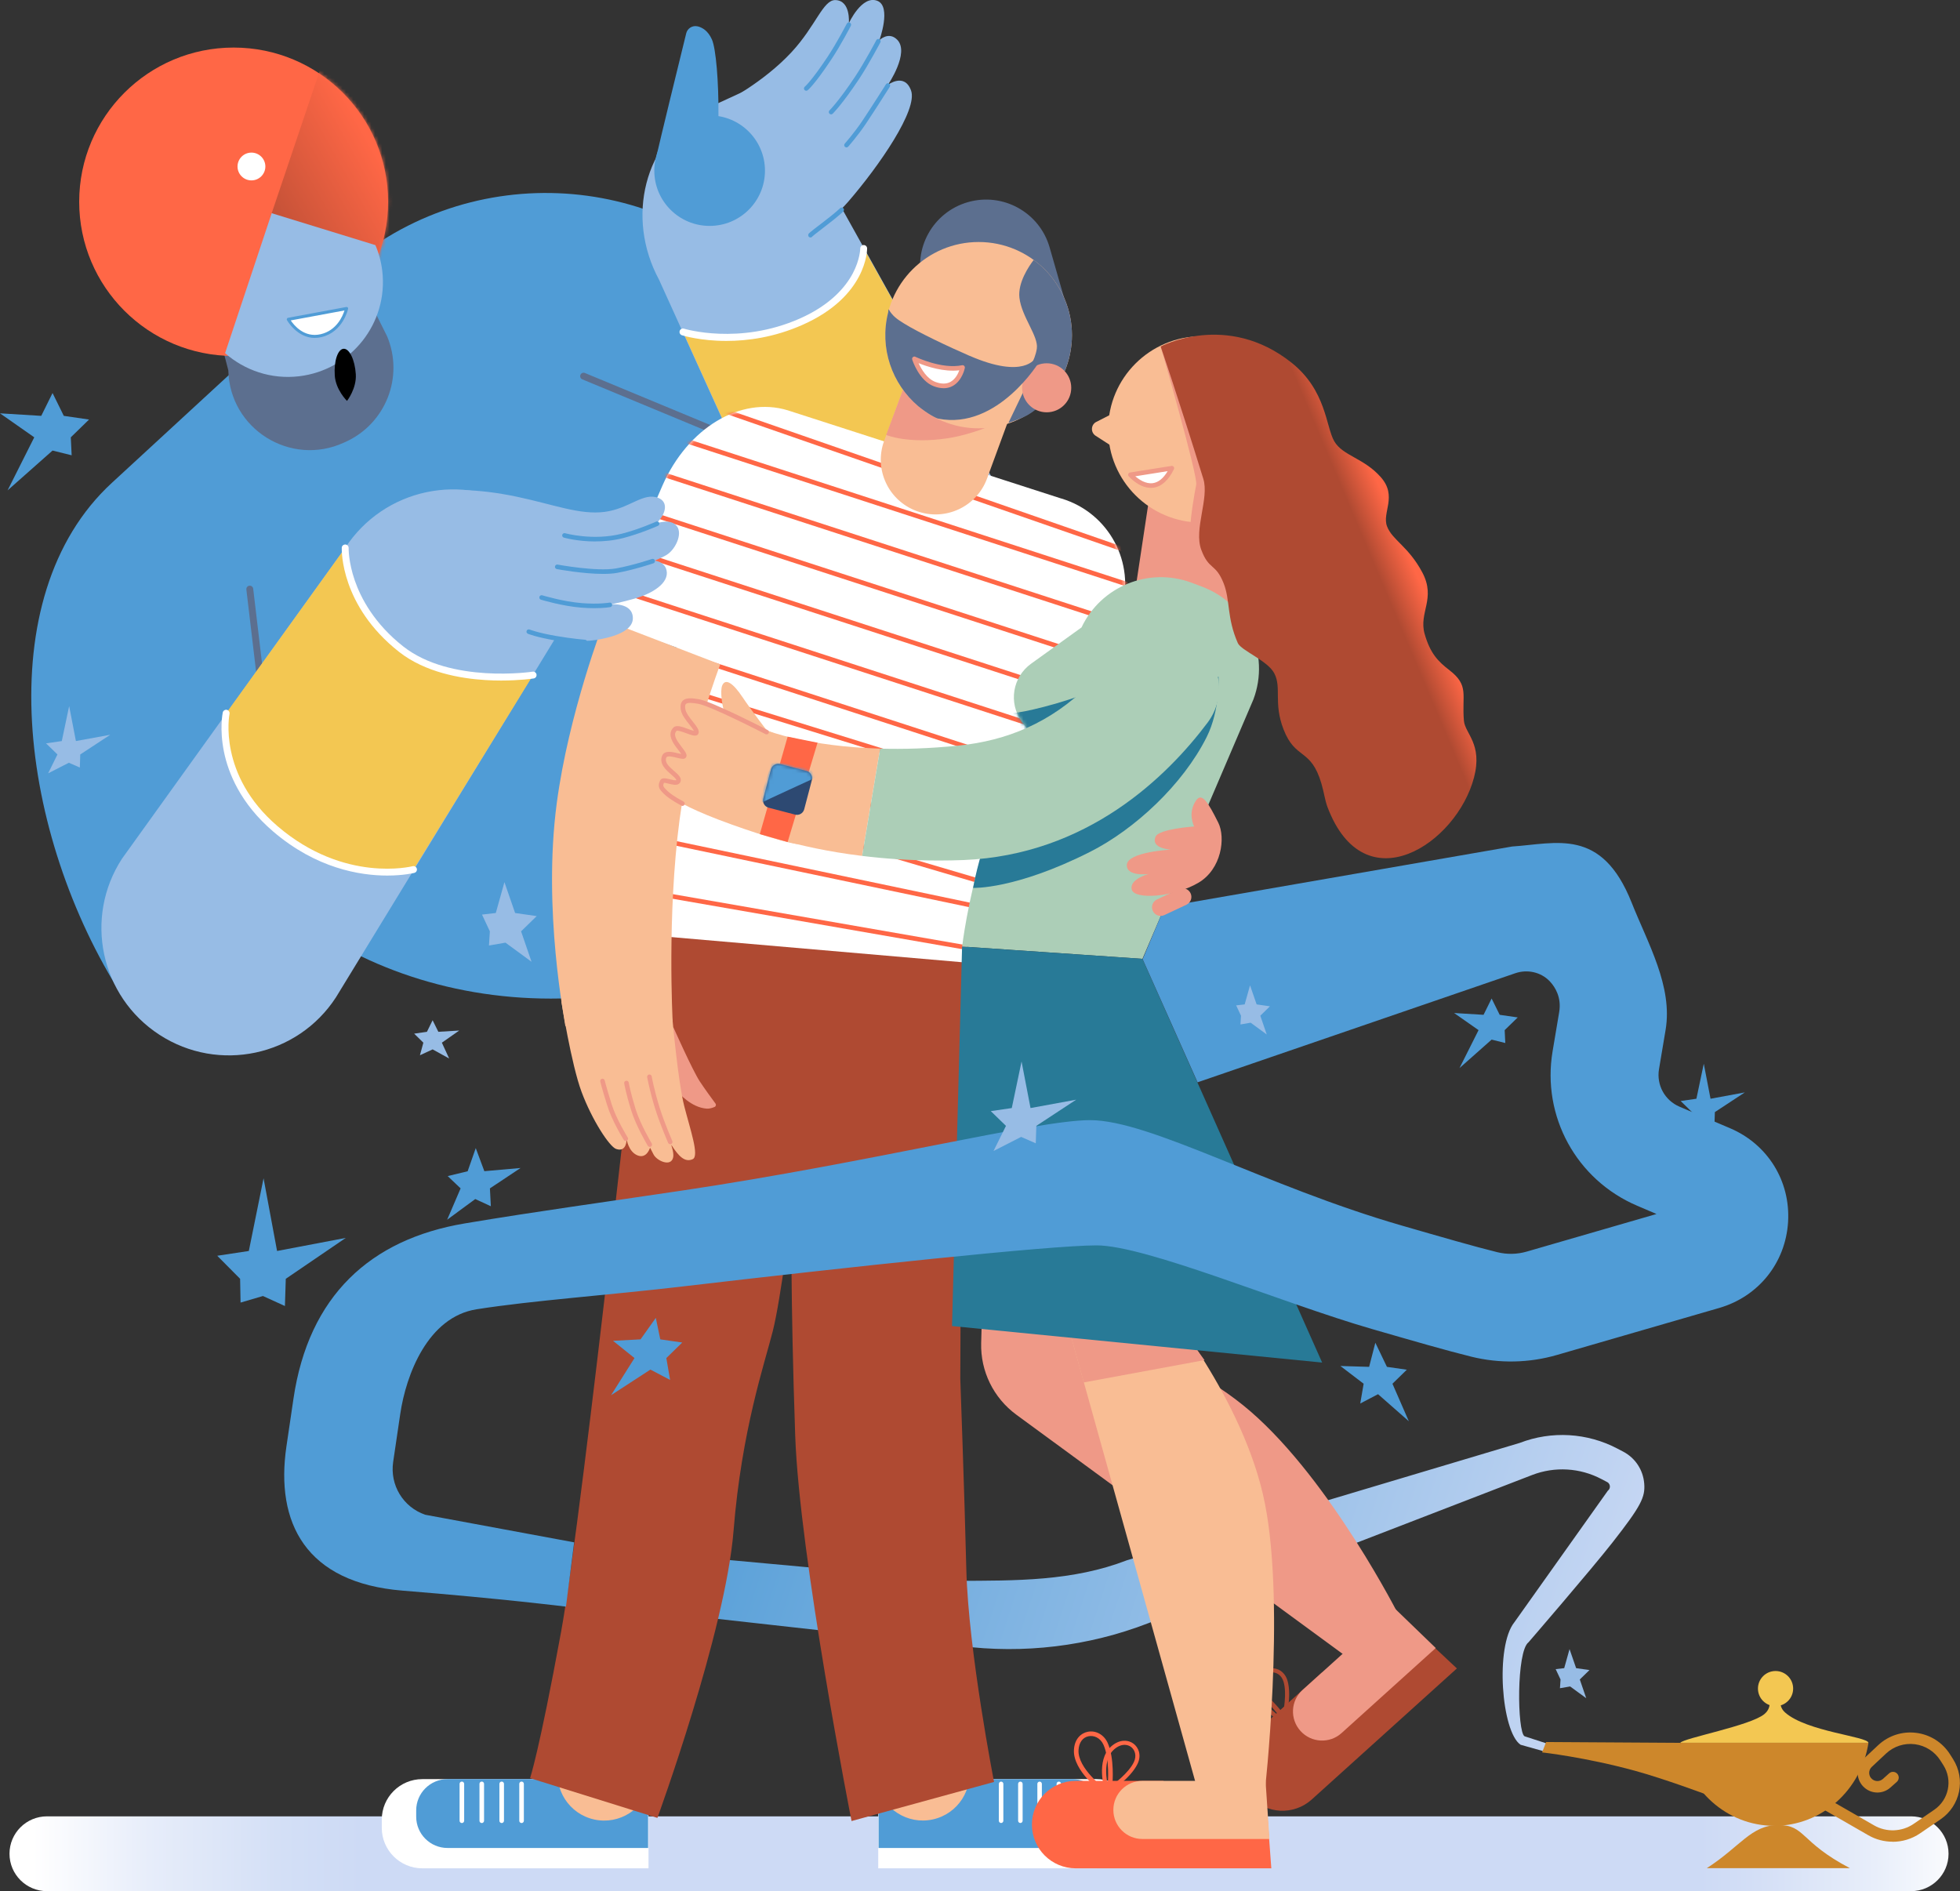 <svg xmlns="http://www.w3.org/2000/svg" width="541" height="522" viewBox="0 0 541 522" fill="none"><rect x="0" y="0" width="541" height="522" fill="#333333" stroke="none"/><g clip-path="url(#clip0_1326_5080)"><path d="M527.49 501.35H12.968C7.254 501.35 2.621 505.973 2.621 511.675C2.621 517.377 7.254 522 12.968 522H527.49C533.205 522 537.838 517.377 537.838 511.675C537.838 505.973 533.205 501.35 527.49 501.35Z" fill="url(#paint0_linear_1326_5080)"></path><path d="M116.573 491.076H179.006V515.696H116.573C110.394 515.696 105.379 510.689 105.379 504.52V502.253C105.379 496.084 110.394 491.076 116.573 491.076Z" fill="white"></path><path d="M123.52 491.076H178.893V510.08H123.52C118.753 510.08 114.879 506.211 114.879 501.452V499.704C114.879 494.945 118.753 491.076 123.52 491.076Z" fill="#509CD6"></path><path d="M157.262 472.819L182.455 478.321L179.369 492.402C177.849 499.343 170.976 503.741 164.024 502.222C157.072 500.704 152.667 493.842 154.188 486.901L157.273 472.821L157.262 472.819Z" fill="#F9BD94"></path><path d="M127.484 503.2C127.134 503.2 126.852 502.918 126.852 502.568V492.384C126.852 492.035 127.134 491.753 127.484 491.753C127.834 491.753 128.117 492.035 128.117 492.384V502.568C128.117 502.918 127.834 503.2 127.484 503.2Z" fill="white"></path><path d="M132.976 503.2C132.626 503.2 132.344 502.918 132.344 502.568V492.384C132.344 492.035 132.626 491.753 132.976 491.753C133.327 491.753 133.609 492.035 133.609 492.384V502.568C133.609 502.918 133.327 503.2 132.976 503.2Z" fill="white"></path><path d="M138.476 503.2C138.126 503.2 137.844 502.918 137.844 502.568V492.384C137.844 492.035 138.126 491.753 138.476 491.753C138.827 491.753 139.109 492.035 139.109 492.384V502.568C139.109 502.918 138.827 503.2 138.476 503.2Z" fill="white"></path><path d="M143.965 503.2C143.614 503.2 143.332 502.918 143.332 502.568V492.384C143.332 492.035 143.614 491.753 143.965 491.753C144.315 491.753 144.597 492.035 144.597 492.384V502.568C144.597 502.918 144.315 503.2 143.965 503.2Z" fill="white"></path><path d="M302.654 515.696H242.413V491.076H302.654C308.732 491.076 313.668 496.004 313.668 502.072V504.7C313.668 510.767 308.732 515.696 302.654 515.696Z" fill="white"></path><path d="M295.959 510.08H242.506V491.077H295.959C300.658 491.077 304.465 494.877 304.465 499.569V501.599C304.465 506.291 300.658 510.091 295.959 510.091V510.08Z" fill="#509CD6"></path><path d="M292.262 503.189C291.923 503.189 291.641 502.907 291.641 502.569V492.385C291.641 492.047 291.923 491.765 292.262 491.765C292.601 491.765 292.883 492.047 292.883 492.385V502.569C292.883 502.907 292.601 503.189 292.262 503.189Z" fill="white"></path><path d="M286.953 503.189C286.614 503.189 286.332 502.907 286.332 502.569V492.385C286.332 492.047 286.614 491.765 286.953 491.765C287.292 491.765 287.575 492.047 287.575 492.385V502.569C287.575 502.907 287.292 503.189 286.953 503.189Z" fill="white"></path><path d="M281.645 503.189C281.306 503.189 281.023 502.907 281.023 502.569V492.385C281.023 492.047 281.306 491.765 281.645 491.765C281.984 491.765 282.266 492.047 282.266 492.385V502.569C282.266 502.907 281.984 503.189 281.645 503.189Z" fill="white"></path><path d="M276.324 503.189C275.986 503.189 275.703 502.907 275.703 502.569V492.385C275.703 492.047 275.986 491.765 276.324 491.765C276.663 491.765 276.946 492.047 276.946 492.385V502.569C276.946 502.907 276.663 503.189 276.324 503.189Z" fill="white"></path><path d="M257.464 502.205C250.512 503.723 243.64 499.325 242.119 492.384L239.034 478.304L264.227 472.801L267.312 486.881C268.833 493.822 264.427 500.684 257.475 502.202L257.464 502.205Z" fill="#F9BD94"></path><path d="M427.202 483.7L419.713 481.591C414.415 478.016 412.642 454.4 418.007 447.768L443.796 411.464C444.338 411.058 444.384 410.506 444.361 410.224C444.338 409.942 444.214 409.401 443.615 409.085L442.045 408.261C436.126 405.137 429.145 404.72 422.898 407.134L316.885 448.061C300.438 454.411 282.489 456.576 265.003 454.309L170.613 443.787L174.782 428.178L263.873 436.344C280.625 436.31 296.135 436.434 311.113 430.648L419.464 398.28C428.287 394.874 438.126 395.461 446.485 399.871L448.055 400.694C451.387 402.453 453.545 405.746 453.838 409.502C454.132 413.258 453.014 415.626 445.073 425.765C438.995 433.513 421.904 453.306 421.904 453.306C418.527 455.809 418.775 478.004 420.797 479.245L429.156 481.963L427.191 483.711L427.202 483.7Z" fill="url(#paint1_linear_1326_5080)"></path><path d="M152.032 275.633C210.014 275.633 257.017 236.359 257.017 187.913C257.017 139.466 210.014 100.193 152.032 100.193C94.05 100.193 47.047 139.466 47.047 187.913C47.047 236.359 94.05 275.633 152.032 275.633Z" fill="#509CD6"></path><path d="M218.475 334.436C218.475 334.436 215.549 358.503 213.313 367.39C211.076 376.277 204.705 394.706 202.48 422.494C200.254 450.283 181.458 501.778 181.458 501.778L146.305 490.805C146.305 490.805 148.722 483.914 154.844 450.576C160.967 417.228 178.227 257.171 178.227 257.171H265.568L265.06 380.552C265.06 380.552 266.178 411.115 266.731 433.344C267.285 455.573 274.379 491.854 274.379 491.854L235.046 502.647C235.046 502.647 220.644 429.554 219.492 396.228C218.147 357.454 218.464 334.436 218.464 334.436H218.475Z" fill="#AF4A32"></path><path d="M272.64 145.248L67.923 285.433L33.741 274.922C5.388 230.555 -3.366 164.838 30.86 133.294L93.474 75.596C127.701 44.051 181.064 46.183 212.659 80.366L272.64 145.248Z" fill="#509CD6"></path><path d="M208.445 124.43C208.321 124.43 208.197 124.407 208.084 124.362L160.72 104.704C160.234 104.501 160.008 103.949 160.211 103.464C160.415 102.979 160.968 102.753 161.454 102.956L208.818 122.614C209.304 122.817 209.53 123.369 209.326 123.854C209.18 124.215 208.818 124.441 208.445 124.441V124.43Z" fill="#5C6F8F"></path><path d="M74.971 214.405C74.497 214.405 74.09 214.055 74.022 213.57L68.002 162.718C67.945 162.199 68.318 161.726 68.838 161.669C69.369 161.613 69.832 161.985 69.888 162.504L75.909 213.356C75.965 213.875 75.593 214.349 75.073 214.405C75.039 214.405 74.994 214.405 74.96 214.405H74.971Z" fill="#5C6F8F"></path><path d="M269.656 186.605C253.91 195.075 233.667 188.082 224.45 170.996L181.909 77.209C172.601 59.954 177.955 39.044 193.86 30.496L212.521 21.902L278.953 141.099C288.17 158.185 285.414 178.124 269.656 186.594V186.605Z" fill="#97BCE5"></path><path d="M188.52 91.622C188.52 91.622 203.86 96.449 221.165 88.792C238.493 81.123 238.414 68.582 238.414 68.582L265.909 117.742C265.909 117.742 262.52 129.415 246.784 137.354C228.462 146.602 209.417 137.704 209.417 137.704L188.52 91.622Z" fill="#F3C752"></path><path d="M225.444 139.282C214.431 139.282 206.004 135.437 205.868 135.369C205.394 135.143 205.191 134.58 205.417 134.106C205.642 133.632 206.207 133.429 206.682 133.643C206.874 133.734 225.535 142.237 243.213 133.305C258.35 125.659 261.829 114.381 261.863 114.268C262.01 113.76 262.54 113.479 263.037 113.625C263.546 113.772 263.828 114.302 263.681 114.798C263.534 115.294 259.988 126.956 244.071 134.997C237.701 138.211 231.217 139.271 225.444 139.271V139.282Z" fill="white"></path><path d="M200.495 94.104C193.356 94.104 188.578 92.649 188.228 92.536C187.731 92.378 187.448 91.848 187.606 91.341C187.765 90.844 188.296 90.562 188.793 90.72C188.939 90.765 204.008 95.344 220.772 87.923C229.413 84.1 233.48 79.036 235.377 75.472C237.422 71.615 237.444 68.604 237.444 68.582C237.444 68.063 237.862 67.634 238.393 67.634C238.913 67.634 239.342 68.052 239.342 68.57C239.342 69.112 239.218 81.822 221.528 89.66C213.7 93.134 206.301 94.104 200.484 94.104H200.495Z" fill="white"></path><path d="M185.809 283.426C185.809 283.426 191.14 295.437 193.162 298.505C194.518 300.558 196.585 303.388 197.489 304.606C197.726 304.922 197.602 305.385 197.24 305.542C196.664 305.791 195.817 306.072 195.026 306.005C190.824 305.678 187.435 301.888 186.543 300.761C185.65 299.633 183.719 297.208 183.719 297.208L185.82 283.415L185.809 283.426Z" fill="#EF9987"></path><path d="M293.03 137.636L217.426 113.253C204.356 109.284 189.818 118.204 182.883 133.948L166.492 171.718L186.769 178.733L179.46 258.152L265.592 265.596L281.452 211.496L294.95 216.165L309.5 168.436C313.476 155.388 306.111 141.595 293.041 137.625L293.03 137.636Z" fill="white"></path><mask id="mask0_1326_5080" style="mask-type:luminance" maskUnits="userSpaceOnUse" x="166" y="112" width="145" height="154"><path d="M293.03 137.636L217.426 113.253C204.356 109.284 189.818 118.204 182.883 133.948L166.492 171.718L186.769 178.733L179.46 258.152L265.592 265.596L281.452 211.496L294.95 216.165L309.5 168.436C313.476 155.388 306.111 141.595 293.041 137.625L293.03 137.636Z" fill="white"></path></mask><g mask="url(#mask0_1326_5080)"><path d="M196.99 111.707L196.574 112.9L312.599 153.194L313.015 152.001L196.99 111.707Z" fill="#FF6746"></path><path d="M185.208 119.676L184.816 120.877L312.62 162.435L313.012 161.234L185.208 119.676Z" fill="#FF6746"></path><path d="M182.685 130.18L182.293 131.381L310.097 172.939L310.488 171.738L182.685 130.18Z" fill="#FF6746"></path><path d="M176.798 140.25L176.406 141.451L304.21 183.009L304.602 181.808L176.798 140.25Z" fill="#FF6746"></path><path d="M170.911 150.321L170.52 151.522L298.323 193.08L298.715 191.879L170.911 150.321Z" fill="#FF6746"></path><path d="M165.021 160.391L164.629 161.592L292.433 203.15L292.824 201.949L165.021 160.391Z" fill="#FF6746"></path><path d="M159.134 170.473L158.742 171.674L286.546 213.232L286.938 212.031L159.134 170.473Z" fill="#FF6746"></path><path d="M166.281 182.632L165.906 183.838L282.351 219.937L282.726 218.731L166.281 182.632Z" fill="#FF6746"></path><path d="M167.96 199.429L167.59 200.637L274.787 233.378L275.158 232.17L167.96 199.429Z" fill="#FF6746"></path><path d="M162.487 210.745L162.129 211.957L268.905 243.433L269.263 242.222L162.487 210.745Z" fill="#FF6746"></path><path d="M172.51 229.188L172.25 230.424L272.308 251.403L272.568 250.167L172.51 229.188Z" fill="#FF6746"></path><path d="M166.627 243.481L166.41 244.726L267.721 262.361L267.938 261.116L166.627 243.481Z" fill="#FF6746"></path></g><path d="M212.423 202.642C212.423 202.642 207.407 196.112 204.899 192.357C202.392 188.601 200.234 187.079 199.342 189.221C198.732 190.688 199.251 195.131 200.325 197.725C201.398 200.319 205.611 203.894 208.119 204.075C210.627 204.255 212.423 202.642 212.423 202.642Z" fill="#F9BD94"></path><path d="M344.605 135.274L318.133 131.291L312.687 167.367L339.16 171.35L344.605 135.274Z" fill="#EF9987"></path><path d="M331.765 161.917L328.93 160.857C317.024 156.402 303.841 161.906 298.521 173.184L284.604 183.199C279.464 186.898 278.312 194.048 282.029 199.168L283.576 201.3C279.781 209.995 275.545 221.081 271.297 234.863C267.05 248.633 265.57 261.265 265.57 261.265L315.341 264.659L345.964 193.067C350.663 180.56 344.304 166.62 331.776 161.928L331.765 161.917Z" fill="#ACCEB7"></path><mask id="mask1_1326_5080" style="mask-type:luminance" maskUnits="userSpaceOnUse" x="265" y="159" width="83" height="106"><path d="M331.765 161.917L328.93 160.857C317.024 156.402 303.841 161.906 298.521 173.184L284.604 183.199C279.464 186.898 278.312 194.048 282.029 199.168L283.576 201.3C279.781 209.995 275.545 221.081 271.297 234.863C267.05 248.633 265.57 261.265 265.57 261.265L315.341 264.659L345.964 193.067C350.663 180.56 344.304 166.62 331.776 161.928L331.765 161.917Z" fill="white"></path></mask><g mask="url(#mask1_1326_5080)"><path d="M278.516 196.676C278.516 196.676 278.99 197.477 288.264 195.075C297.538 192.684 307.128 188.691 307.128 188.691C307.128 188.691 293.539 200.026 289.224 203.06C284.909 206.093 278.832 205.778 278.832 205.778L278.516 196.676Z" fill="#287A97"></path></g><path d="M267.162 55.796C276.837 53.026 286.939 58.616 289.713 68.276L294.872 86.24C295.255 87.573 294.478 88.957 293.153 89.336L262.923 97.991C261.588 98.373 260.201 97.597 259.821 96.274L254.662 78.311C251.888 68.651 257.487 58.565 267.162 55.796Z" fill="#5C6F8F"></path><path d="M253.28 96.567L281.671 106.963L272.441 132.089C269.567 139.914 260.87 143.937 253.033 141.067C245.195 138.197 241.166 129.514 244.04 121.69L253.27 96.564L253.28 96.567Z" fill="#F9BD94"></path><path d="M244.605 120.053C244.605 120.053 250.671 122.625 261.606 120.967C269.536 119.76 277.929 115.621 277.929 115.621L279.42 113.151L251.383 101.783L244.605 120.053Z" fill="#EF9987"></path><path d="M270.122 118.226C284.346 118.226 295.877 106.714 295.877 92.513C295.877 78.311 284.346 66.799 270.122 66.799C255.898 66.799 244.367 78.311 244.367 92.513C244.367 106.714 255.898 118.226 270.122 118.226Z" fill="#F9BD94"></path><path d="M283.065 106.892L278.344 116.715C278.344 116.715 281.846 115.644 283.879 114.426C286.985 112.565 288.194 110.546 288.194 110.546L283.065 106.892Z" fill="#5C6F8F"></path><path d="M331.63 144.245C345.854 144.245 357.385 132.732 357.385 118.531C357.385 104.33 345.854 92.817 331.63 92.817C317.406 92.817 305.875 104.33 305.875 118.531C305.875 132.732 317.406 144.245 331.63 144.245Z" fill="#F9BD94"></path><path d="M320.367 95.648C320.367 95.648 330.669 131.354 330.183 133.756C329.698 136.158 328.546 142.97 328.546 145.733C328.546 148.496 328.907 153.718 328.907 153.718L339.537 148.598C339.537 148.598 328.466 101.028 328.229 100.667C327.992 100.306 320.367 95.648 320.367 95.648Z" fill="#EF9987"></path><path d="M302.607 116.456L310.921 112.193L310.266 125.343L302.415 120.279C300.98 119.354 301.082 117.223 302.607 116.445V116.456Z" fill="#F9BD94"></path><path d="M320.367 95.649C320.367 95.649 324.851 108.652 332.137 132.155C333.82 137.569 329.471 146.05 331.572 151.745C333.696 157.463 335.503 155.354 337.74 160.982C339.604 165.673 338.576 170.5 341.66 177.493C342.586 179.59 349.917 182.32 351.747 185.884C353.792 189.853 351.465 194.004 354.266 201.278C357.587 209.883 361.834 206.319 364.76 216.357C365.472 218.804 365.709 220.879 366.409 222.751C376.632 249.807 402.093 232.901 406.86 214.597C409.278 205.338 404.375 202.473 404.07 198.955C403.438 191.737 405.606 189.244 400.038 184.959C396.875 182.523 394.751 180.312 393.226 174.966C391.543 169.091 396.423 165.222 392.593 158.016C388.764 150.809 384.336 149.129 382.856 145.305C381.377 141.482 385.805 137.005 381.128 131.704C376.451 126.404 370.623 125.828 368.284 121.802C365.946 117.776 366.116 107.772 356.48 100.103C338.632 85.893 320.355 95.649 320.355 95.649H320.367Z" fill="url(#paint2_linear_1326_5080)"></path><path d="M292.252 105.663C293.506 103.554 294.488 101.231 295.11 98.727C297.719 88.284 293.517 77.739 285.316 71.75C284.017 73.453 280.888 78.02 281.385 82.205C282.006 87.472 286.694 92.829 286.186 96.223C285.678 99.618 283.407 102.798 283.407 102.798L292.252 105.663Z" fill="#5C6F8F"></path><path d="M288.907 113.806C292.65 113.806 295.684 110.776 295.684 107.039C295.684 103.302 292.65 100.272 288.907 100.272C285.163 100.272 282.129 103.302 282.129 107.039C282.129 110.776 285.163 113.806 288.907 113.806Z" fill="#EF9987"></path><path d="M267.625 98.22C261.807 95.693 253.505 91.769 249.528 89.288C247.676 88.137 246.377 87.28 245.27 85.352C245.157 85.724 245.225 85.915 245.134 86.299C242.683 96.111 246.241 106.013 253.471 112.137C256.216 114.347 258.396 115.452 259.006 115.565C275.419 118.768 286.918 99.754 286.918 99.754L285.743 98.863C285.743 98.863 282.75 104.783 267.625 98.208V98.22Z" fill="#5C6F8F"></path><path d="M265.67 101.434C259.729 102.663 252.375 99.043 252.375 99.043C252.375 99.043 254.137 104.614 257.989 106.035C264.315 108.381 265.659 101.434 265.659 101.434H265.67Z" fill="white"></path><path d="M260.441 107.152C259.616 107.152 258.724 106.982 257.786 106.633C253.686 105.11 251.856 99.471 251.788 99.234C251.709 98.998 251.788 98.727 251.98 98.569C252.172 98.4 252.443 98.366 252.669 98.479C252.737 98.513 259.899 101.986 265.558 100.813C265.761 100.768 265.976 100.836 266.134 100.983C266.281 101.129 266.349 101.343 266.315 101.558C266.292 101.704 265.603 105.054 263.016 106.509C262.237 106.949 261.39 107.163 260.464 107.163L260.441 107.152ZM253.55 100.238C254.307 101.896 255.855 104.558 258.227 105.437C259.854 106.035 261.254 106.024 262.373 105.392C263.717 104.637 264.44 103.17 264.79 102.212C260.497 102.731 255.855 101.163 253.55 100.238Z" fill="#EF9987"></path><path d="M312.02 131.039C312.02 131.039 318.741 138.843 323.462 129.223L312.02 131.039Z" fill="white"></path><path d="M317.668 134.659C314.336 134.659 311.659 131.591 311.534 131.456C311.387 131.287 311.342 131.039 311.421 130.824C311.5 130.61 311.692 130.452 311.918 130.418L323.361 128.603C323.587 128.569 323.824 128.659 323.971 128.851C324.107 129.043 324.129 129.291 324.028 129.505C322.503 132.606 320.582 134.332 318.334 134.614C318.109 134.648 317.883 134.659 317.657 134.659H317.668ZM313.364 131.467C314.403 132.358 316.245 133.621 318.188 133.362C319.724 133.159 321.102 132.054 322.299 130.046L313.364 131.467Z" fill="#EF9987"></path><path d="M211.802 201.683C211.802 201.683 195.4 193.642 192.768 193.642C190.136 193.642 187.369 195.131 188.148 197.488C188.927 199.845 187.583 199.304 186.499 200.228C184.962 201.548 184.759 203.262 185.29 204.841C185.821 206.42 183.178 206.702 183.313 208.901C183.426 210.762 184.24 211.067 183.968 212.634C183.697 214.202 182.76 214.664 182.76 215.713C182.76 216.762 182.669 217.675 183.72 218.724C184.77 219.773 187.685 221.905 195.298 225.04C202.912 228.186 215.88 232.416 219.811 232.946C223.742 233.465 230.915 209.24 230.915 209.24L211.791 201.695L211.802 201.683Z" fill="#F9BD94"></path><path d="M336.329 186.763C336.329 186.763 336.848 195.898 333.064 203.443C326.478 216.593 313.228 228.886 300.916 235.112C280.21 245.589 268.598 245.081 268.598 245.081C268.598 245.081 270.157 236.251 273.026 229.676C275.307 224.432 315.307 197.714 315.307 197.714L336.317 186.763H336.329Z" fill="#287A97"></path><path d="M211.802 201.684L205.77 228.401C207.283 229.224 219.042 233.939 237.963 236.251L242.933 206.635C222.86 206.048 211.802 201.672 211.802 201.672V201.684Z" fill="#F9BD94"></path><path d="M265.979 237.39C300.093 235.991 322.086 214.417 333.326 199.451C338.804 192.154 336.974 181.767 329.35 176.76C322.403 172.192 313.083 173.76 308.045 180.38C305.865 183.256 303.357 186.244 300.68 188.917C289.994 199.575 277.828 204.424 264.691 205.789C256.569 206.624 249.306 206.827 242.935 206.635L237.965 236.251C244.291 237.029 251.43 237.525 259.247 237.525C261.427 237.525 263.675 237.48 265.99 237.39H265.979Z" fill="#ACCEB7"></path><path d="M217.404 203.341L209.723 230.239L217.404 232.416L225.661 204.999L217.404 203.341Z" fill="#FF6746"></path><path d="M222.619 212.809L215.32 210.897C214.216 210.608 213.085 211.267 212.796 212.37L210.68 220.421C210.391 221.523 211.051 222.651 212.155 222.941L219.454 224.852C220.558 225.142 221.688 224.482 221.978 223.38L224.094 215.329C224.383 214.226 223.723 213.098 222.619 212.809Z" fill="#2D4972"></path><mask id="mask2_1326_5080" style="mask-type:luminance" maskUnits="userSpaceOnUse" x="210" y="210" width="15" height="15"><path d="M222.619 212.809L215.32 210.897C214.216 210.608 213.085 211.267 212.796 212.37L210.68 220.421C210.391 221.523 211.051 222.651 212.155 222.941L219.454 224.852C220.558 225.142 221.688 224.482 221.978 223.38L224.094 215.329C224.383 214.226 223.723 213.098 222.619 212.809Z" fill="white"></path></mask><g mask="url(#mask2_1326_5080)"><path d="M210.345 221.475C210.47 221.351 225.087 214.641 225.087 214.641L223.991 212.397L213.192 210.028L210.074 219.366L210.334 221.487L210.345 221.475Z" fill="#509CD6"></path></g><path d="M156.044 283.212C155.965 281.904 149.741 251.374 153.672 221.724C156.948 196.981 166.47 172.147 166.877 171.098L198.8 183.379C198.72 183.594 190.328 205.563 187.583 226.202C184.092 252.581 185.651 281.622 185.674 281.915L156.044 283.212Z" fill="#F9BD94"></path><path d="M188.385 222.457C188.283 222.457 188.182 222.435 188.091 222.378C185.29 220.878 183.934 219.796 183.291 219.153L183.166 219.029C182.172 218.036 181.314 217.179 182.217 215.409C182.658 214.552 183.81 214.833 184.928 215.104C185.425 215.228 186.453 215.476 186.679 215.33C186.713 215.036 185.798 214.247 185.256 213.773C183.844 212.544 181.901 210.875 182.737 208.664C183.37 206.995 185.572 207.537 187.176 207.931C187.447 207.999 187.764 208.078 188.035 208.123C187.82 207.773 187.504 207.367 187.188 206.961C185.911 205.315 183.98 202.834 185.843 200.849C186.645 199.992 188.238 200.589 189.921 201.21C190.418 201.39 191.107 201.65 191.537 201.74C191.311 201.277 190.701 200.522 190.271 199.969C189.3 198.751 188.204 197.364 187.944 196.022C187.719 194.838 187.888 193.992 188.43 193.428C189.334 192.503 190.983 192.684 192.881 192.999C196.507 193.586 211.271 201.198 211.892 201.514C212.208 201.672 212.321 202.056 212.163 202.371C212.005 202.676 211.621 202.8 211.305 202.642C211.158 202.563 196.1 194.815 192.666 194.251C191.537 194.071 189.842 193.789 189.323 194.319C189.029 194.623 189.074 195.289 189.176 195.796C189.368 196.823 190.362 198.086 191.243 199.191C192.214 200.42 192.994 201.39 192.858 202.236C192.813 202.518 192.655 202.755 192.418 202.901C191.83 203.251 190.949 202.958 189.469 202.405C188.69 202.123 187.075 201.525 186.747 201.728C185.719 202.834 186.736 204.334 188.17 206.195C188.747 206.939 189.244 207.582 189.436 208.157C189.605 208.676 189.413 209.003 189.277 209.149C188.814 209.646 188.035 209.454 186.86 209.161C185.776 208.89 184.149 208.495 183.912 209.116C183.426 210.39 184.499 211.461 186.069 212.815C187.142 213.74 188.069 214.54 187.899 215.521C187.832 215.894 187.651 216.187 187.357 216.379C186.679 216.83 185.629 216.57 184.601 216.322C184.194 216.221 183.562 216.052 183.268 216.085C182.861 216.92 183.087 217.179 184.036 218.127L184.16 218.251C184.748 218.837 186.002 219.83 188.667 221.251C188.972 221.42 189.097 221.803 188.927 222.108C188.814 222.322 188.6 222.446 188.374 222.446L188.385 222.457Z" fill="#EF9987"></path><path d="M185.671 281.915C185.671 281.915 187.207 298.866 188.868 305.328C190.528 311.802 193.07 319.065 191.217 319.945C189.06 320.971 187.298 319.11 185.4 316.155C184.971 315.49 186.123 317.926 185.806 319.46C185.23 322.212 181.277 320.407 180.396 318.659C179.673 317.204 179.424 316.809 179.424 316.809C179.424 316.809 178.509 319.956 175.956 318.907C173.403 317.858 172.963 314.396 172.963 314.396C172.963 314.396 173.042 318.185 170.06 317.136C168.185 316.482 163.406 309.107 160.537 301.426C157.668 293.746 154.957 276.446 154.957 276.446L183.592 274.641L185.671 281.915Z" fill="#F9BD94"></path><path d="M184.993 315.828C184.745 315.828 184.519 315.681 184.417 315.444C184.395 315.399 182.158 310.268 180.836 306.027C179.311 301.121 178.645 297.355 178.634 297.321C178.577 296.971 178.803 296.644 179.153 296.588C179.492 296.531 179.831 296.757 179.887 297.107C179.887 297.14 180.543 300.839 182.045 305.655C183.344 309.839 185.558 314.892 185.569 314.948C185.705 315.264 185.569 315.636 185.242 315.783C185.163 315.817 185.072 315.839 184.993 315.839V315.828Z" fill="#EF9987"></path><path d="M179.346 316.561C179.131 316.561 178.917 316.448 178.804 316.256C178.668 316.042 175.585 310.854 174.252 306.568C172.715 301.663 172.309 299.136 172.297 299.024C172.241 298.674 172.478 298.358 172.828 298.302C173.167 298.245 173.495 298.482 173.551 298.832C173.551 298.854 173.969 301.392 175.46 306.196C176.748 310.335 179.854 315.557 179.888 315.613C180.069 315.918 179.967 316.301 179.674 316.482C179.572 316.538 179.459 316.572 179.346 316.572V316.561Z" fill="#EF9987"></path><path d="M172.729 314.948C172.515 314.948 172.311 314.847 172.187 314.655C172.051 314.441 168.956 309.478 167.623 305.181C166.098 300.298 165.692 298.584 165.68 298.516C165.601 298.178 165.816 297.839 166.155 297.761C166.494 297.682 166.833 297.896 166.912 298.234C166.912 298.245 167.33 299.982 168.832 304.809C170.12 308.937 173.238 313.933 173.26 313.978C173.441 314.271 173.362 314.666 173.057 314.847C172.955 314.914 172.831 314.948 172.718 314.948H172.729Z" fill="#EF9987"></path><path d="M345.161 389.575C334.429 380.293 320.671 373.74 309.273 369.432L312.594 321.309L272.234 319.426L270.822 370.695C270.607 378.477 274.233 385.864 280.514 390.477L371.864 457.434L386.278 446.19C386.278 446.19 367.493 408.905 345.161 389.575Z" fill="#EF9987"></path><path d="M402.13 460.524L362.074 496.693C357.126 501.159 349.49 500.775 345.006 495.835C340.532 490.896 340.916 483.272 345.864 478.794L364.898 461.607L369.157 461.708L386.598 445.964L402.13 460.524Z" fill="#AF4A32"></path><path d="M396.301 454.885L370.286 478.377C367.01 481.332 361.938 481.073 358.967 477.791C355.996 474.509 356.234 469.445 359.509 466.49L384.733 443.72L396.301 454.897V454.885Z" fill="#EF9987"></path><path d="M350.913 476.392C347.75 476.392 342.328 475.907 339.786 472.828C337.742 470.347 338.16 467.945 339.233 466.524C340.611 464.697 343.062 464.144 345.333 465.126C349.636 466.986 353.805 472.479 353.974 472.704L352.957 473.46C352.957 473.46 348.812 468.001 344.824 466.276C342.836 465.419 341.085 466.152 340.238 467.268C339.222 468.61 339.414 470.381 340.758 472.005C343.955 475.885 353.093 475.028 353.183 475.016L353.308 476.279C353.183 476.291 352.246 476.381 350.902 476.381L350.913 476.392Z" fill="#AF4A32"></path><path d="M353.724 475.468C353.419 475.287 346.156 470.945 346.732 465.25C347.059 461.979 349.115 460.637 350.776 460.49C352.527 460.321 354.605 461.314 355.373 463.885C356.661 468.238 354.854 474.96 354.786 475.253L353.984 475.039L353.724 475.479V475.468ZM351.148 461.607C351.058 461.607 350.968 461.607 350.889 461.618C349.601 461.742 348.132 462.791 347.873 465.363C347.443 469.603 352.357 473.201 353.871 474.216C354.3 472.366 355.249 467.449 354.289 464.201C353.747 462.385 352.368 461.607 351.148 461.607Z" fill="#AF4A32"></path><path d="M294.305 364.131L330.791 494.888H349.079C349.079 494.888 354.851 444.092 349.169 415.13C343.499 386.168 320.161 358.47 320.161 358.47L294.305 364.131Z" fill="#F9BD94"></path><path d="M299.151 381.578L332.463 375.42L323.708 363.375L294.305 364.131L299.151 381.578Z" fill="#EF9987"></path><path d="M265.556 261.265L262.777 366.015L364.939 376.097L315.326 264.66L265.556 261.265Z" fill="#287A97"></path><path d="M44.02 285.626C27.72 275.058 23.089 253.292 33.673 237.018L95.27 151.237C105.957 134.806 127.972 130.136 144.431 140.817L164.504 157.801L92.718 275.306C82.133 291.58 60.332 296.204 44.032 285.637L44.02 285.626Z" fill="#97BCE5"></path><path d="M111.073 138.426C111.073 138.426 119.917 132.313 142.656 137.106C152.845 139.249 160.018 142.181 166.897 141.29C173.777 140.399 177.617 135.73 181.786 137.467C184.011 138.392 184.011 140.783 182.384 143.039C181.379 144.437 180.961 144.572 180.961 144.572C180.961 144.572 185.05 142.869 186.846 145.26C188.484 147.448 186.349 151.756 183.977 153.177C182.61 154.001 180.667 154.745 180.667 154.745C180.667 154.745 183.423 154.948 183.977 157.407C184.756 160.903 180.182 163.858 174.816 165.324C170.298 166.564 168.468 166.824 168.468 166.824C168.468 166.824 174.68 166.158 174.68 170.647C174.68 174.605 167.982 176.105 164.424 176.658C160.176 177.312 156.539 176.59 152.811 175.553C152.642 175.508 149.524 180.82 149.524 180.82C149.524 180.82 115.421 156.234 110.327 147.865C105.244 139.497 111.073 138.426 111.073 138.426Z" fill="#97BCE5"></path><path d="M164.287 149.455C159.441 149.455 155.849 148.451 155.635 148.395C155.296 148.293 155.104 147.944 155.194 147.617C155.285 147.29 155.635 147.087 155.974 147.177C156.053 147.2 163.711 149.331 171.641 147.312C176.273 146.139 181.062 144.008 181.107 143.985C181.424 143.839 181.796 143.985 181.943 144.301C182.09 144.617 181.943 144.989 181.627 145.136C181.582 145.158 176.69 147.324 171.957 148.53C169.258 149.218 166.626 149.444 164.276 149.444L164.287 149.455Z" fill="#509CD6"></path><path d="M166.479 158.41C160.933 158.41 154.053 157.147 153.692 157.079C153.353 157.011 153.116 156.684 153.183 156.346C153.251 155.996 153.579 155.771 153.918 155.839C154.031 155.861 164.773 157.835 170.026 156.899C174.736 156.053 179.899 154.305 179.955 154.282C180.283 154.169 180.644 154.35 180.757 154.677C180.87 155.004 180.689 155.365 180.362 155.478C180.305 155.5 175.053 157.282 170.252 158.139C169.156 158.331 167.857 158.41 166.479 158.41Z" fill="#509CD6"></path><path d="M164.039 167.872C163.012 167.872 161.825 167.838 160.481 167.726C155.183 167.308 149.547 165.594 149.309 165.526C148.971 165.425 148.79 165.075 148.892 164.737C148.993 164.399 149.343 164.218 149.682 164.32C149.739 164.331 155.432 166.068 160.583 166.474C165.327 166.846 168.185 166.35 168.219 166.338C168.569 166.271 168.897 166.508 168.953 166.846C169.021 167.184 168.784 167.523 168.445 167.579C168.355 167.59 166.784 167.872 164.039 167.872Z" fill="#509CD6"></path><path d="M161.452 177.842C161.452 177.842 161.418 177.842 161.407 177.842C161.373 177.842 158.018 177.605 153.217 176.77C147.976 175.868 145.796 174.966 145.706 174.932C145.378 174.797 145.231 174.425 145.367 174.109C145.502 173.782 145.875 173.635 146.191 173.77C146.214 173.77 148.371 174.65 153.432 175.53C158.165 176.342 161.464 176.579 161.486 176.579C161.836 176.601 162.096 176.906 162.074 177.255C162.051 177.594 161.769 177.842 161.441 177.842H161.452Z" fill="#509CD6"></path><path d="M95.27 151.237C95.27 151.237 94.739 166.632 110.735 179.207C124.312 189.887 147.142 186.346 147.142 186.346L114.135 240.029C114.135 240.029 95.078 245.126 76.022 228.818C58.75 214.044 62.41 196.879 62.41 196.879L95.259 151.249L95.27 151.237Z" fill="#F3C752"></path><path d="M106.872 241.675C99.394 241.675 87.33 239.724 75.402 229.517C66.274 221.713 62.976 213.221 61.812 207.48C60.547 201.221 61.451 196.856 61.485 196.665C61.598 196.157 62.106 195.83 62.614 195.932C63.123 196.044 63.462 196.541 63.349 197.059C63.315 197.229 60.039 213.863 76.644 228.074C95.068 243.84 113.706 239.137 113.887 239.092C114.395 238.957 114.915 239.261 115.051 239.769C115.186 240.276 114.881 240.795 114.384 240.931C114.305 240.953 111.447 241.675 106.872 241.675Z" fill="white"></path><path d="M138.319 187.846C136.963 187.846 135.506 187.812 133.981 187.71C127.09 187.293 117.365 185.601 110.158 179.94C93.971 167.218 94.309 151.846 94.332 151.204C94.343 150.685 94.761 150.301 95.315 150.29C95.834 150.313 96.252 150.741 96.23 151.271C96.23 151.305 96.139 155.072 97.947 160.282C99.618 165.087 103.29 172.135 111.332 178.451C124.436 188.748 146.791 185.432 147.005 185.398C147.536 185.319 148.011 185.669 148.09 186.188C148.169 186.707 147.819 187.192 147.299 187.27C147.107 187.304 143.515 187.846 138.33 187.846H138.319Z" fill="white"></path><path d="M200.176 28.139C200.176 28.139 210.727 22.759 218.465 14.413C225.231 7.116 227.163 -0.056 230.585 0.023C234.867 0.124 234.302 6.395 234.302 6.395C234.302 6.395 237.894 -1.455 242.164 0.226C246.14 1.793 242.729 11.098 242.729 11.098C242.729 11.098 245.281 8.537 247.665 10.985C251.144 14.571 245.078 23.424 245.078 23.424C245.078 23.424 249.653 19.951 251.472 24.992C253.381 30.259 242.717 45.721 234.177 55.612C228.699 61.95 220.091 67.059 220.091 67.059L192.574 41.548L200.165 28.127L200.176 28.139Z" fill="#97BCE5"></path><path d="M222.543 25.048C222.351 25.048 222.17 24.969 222.046 24.811C221.831 24.541 221.876 24.134 222.147 23.92C222.159 23.909 223.943 22.431 228.383 15.755C231.037 11.763 233.703 6.575 233.737 6.53C233.895 6.214 234.279 6.09 234.584 6.259C234.9 6.417 235.013 6.8 234.855 7.105C234.833 7.161 232.133 12.405 229.433 16.454C224.836 23.379 223.006 24.856 222.927 24.913C222.814 25.003 222.678 25.048 222.531 25.048H222.543Z" fill="#509CD6"></path><path d="M229.4 31.567C229.242 31.567 229.072 31.5 228.948 31.375C228.699 31.127 228.711 30.721 228.948 30.485C228.97 30.462 231.546 27.902 236.042 21.135C238.696 17.143 241.848 11.143 241.882 11.086C242.04 10.782 242.424 10.658 242.74 10.816C243.045 10.974 243.169 11.357 243.011 11.673C242.977 11.729 239.792 17.786 237.104 21.834C232.517 28.725 229.942 31.285 229.84 31.387C229.716 31.511 229.558 31.567 229.4 31.567Z" fill="#509CD6"></path><path d="M233.649 40.691C233.502 40.691 233.344 40.634 233.231 40.533C232.971 40.296 232.949 39.901 233.175 39.642C233.197 39.608 235.784 36.698 238.021 33.36C240.698 29.345 244.505 23.334 244.538 23.266C244.719 22.973 245.115 22.883 245.408 23.063C245.702 23.244 245.792 23.638 245.612 23.931C245.578 23.988 241.76 30.022 239.071 34.048C236.789 37.465 234.146 40.442 234.124 40.476C233.999 40.612 233.83 40.691 233.649 40.691Z" fill="#509CD6"></path><path d="M223.718 65.548C223.593 65.548 223.458 65.514 223.345 65.435C223.051 65.244 223.006 64.815 223.198 64.522C223.254 64.443 223.424 64.183 226.79 61.635C230.845 58.556 231.839 57.496 231.851 57.484C232.088 57.225 232.483 57.214 232.743 57.439C233.003 57.665 233.025 58.071 232.788 58.33C232.743 58.375 231.749 59.458 227.558 62.638C224.655 64.838 224.248 65.244 224.203 65.289C224.09 65.458 223.91 65.548 223.729 65.548H223.718Z" fill="#509CD6"></path><path d="M192.529 7.274C191.14 6.947 189.75 7.815 189.411 9.191C187.412 17.278 182.114 38.988 180.985 43.984C180.408 46.521 190.518 56.153 195.037 52.127C199.555 48.1 198.753 15.868 196.494 10.872C195.421 8.492 193.862 7.579 192.529 7.263V7.274Z" fill="#509CD6"></path><path d="M195.874 62.355C204.308 62.355 211.146 55.529 211.146 47.108C211.146 38.687 204.308 31.86 195.874 31.86C187.439 31.86 180.602 38.687 180.602 47.108C180.602 55.529 187.439 62.355 195.874 62.355Z" fill="#509CD6"></path><path d="M95.442 121.937L94.877 122.197C80.159 128.907 63.384 118.385 63.022 102.246L55.375 72.664L95.114 69.314L106.851 92.829C111.539 104.017 106.489 116.907 95.431 121.949L95.442 121.937Z" fill="#5C6F8F"></path><path d="M64.49 98.254C88.035 98.254 107.122 79.198 107.122 55.691C107.122 32.184 88.035 13.128 64.49 13.128C40.946 13.128 21.859 32.184 21.859 55.691C21.859 79.198 40.946 98.254 64.49 98.254Z" fill="#FF6746"></path><mask id="mask3_1326_5080" style="mask-type:luminance" maskUnits="userSpaceOnUse" x="21" y="13" width="87" height="86"><path d="M64.49 98.254C88.035 98.254 107.122 79.198 107.122 55.691C107.122 32.184 88.035 13.128 64.49 13.128C40.946 13.128 21.859 32.184 21.859 55.691C21.859 79.198 40.946 98.254 64.49 98.254Z" fill="white"></path></mask><g mask="url(#mask3_1326_5080)"><path d="M74.996 58.849L88.868 17.706C88.868 17.706 99.904 22.195 109.313 36.811C118.723 51.428 119.062 71.254 119.062 71.254L97.362 77.942L74.996 58.837V58.849Z" fill="url(#paint3_linear_1326_5080)"></path></g><path d="M105.517 74.796C105.223 72.27 104.568 69.879 103.619 67.657L74.995 58.849L62.129 97.476C67.517 102.224 74.837 104.762 82.541 103.859C96.921 102.168 107.2 89.164 105.517 74.807V74.796Z" fill="#97BCE5"></path><path d="M79.57 88.138C79.57 88.138 82.767 94.002 88.596 92.66C94.425 91.318 95.667 85.149 95.667 85.149L79.57 88.138Z" fill="white"></path><path d="M86.892 93.281C81.956 93.281 79.222 88.397 79.199 88.341C79.132 88.228 79.132 88.081 79.199 87.957C79.256 87.833 79.369 87.754 79.504 87.721L95.601 84.732C95.737 84.709 95.883 84.754 95.974 84.845C96.076 84.946 96.109 85.081 96.087 85.217C96.076 85.284 94.72 91.668 88.699 93.055C88.078 93.202 87.479 93.269 86.903 93.269L86.892 93.281ZM80.25 88.442C81.153 89.796 83.989 93.292 88.496 92.254C92.924 91.239 94.596 87.236 95.082 85.691L80.25 88.442Z" fill="#509CD6"></path><path d="M98.208 103.273C98.468 107.242 95.779 110.66 95.779 110.66C95.779 110.66 92.662 107.626 92.402 103.656C92.142 99.686 93.226 96.382 94.83 96.269C96.434 96.156 97.948 99.303 98.208 103.273Z" fill="black"></path><path d="M69.403 49.792C71.524 49.792 73.244 48.076 73.244 45.958C73.244 43.84 71.524 42.123 69.403 42.123C67.282 42.123 65.562 43.84 65.562 45.958C65.562 48.076 67.282 49.792 69.403 49.792Z" fill="white"></path><path d="M156.213 443.46C156.213 443.46 138.558 441.261 111.131 439.05C84.371 436.896 75.955 420.317 79.062 399.228L81.004 386.066C85.184 357.714 102.196 342.048 128.323 337.684C148.871 334.244 166.798 331.831 188.463 328.594C240.425 320.835 286.208 309.185 300.881 309.185C317.464 309.185 349.251 327.398 386.889 338.27C397.779 341.417 407.177 344.135 413.299 345.635C415.965 346.289 418.767 346.233 421.41 345.466L457.229 335.09L451.898 332.812C435.123 325.662 425.522 308.124 428.549 290.17L430.368 279.354C431.068 275.238 429.148 272.385 427.95 271.065C427.871 270.975 427.781 270.885 427.69 270.783C425.25 268.279 421.534 267.501 418.224 268.64L330.556 298.741L315.397 264.749L321.463 250.314L417.366 233.656C429.543 232.867 442.07 228.276 450.362 249.129C454.869 260.464 461.759 272.272 459.737 284.294L457.919 295.11C457.184 299.474 459.511 303.737 463.589 305.474L477.54 311.418C487.943 315.85 494.224 326.011 493.546 337.289C492.857 348.567 485.39 357.883 474.524 361.029L429.712 374.01C422.065 376.221 413.943 376.39 406.205 374.495C399.496 372.849 389.815 370.052 378.621 366.815C353.781 359.642 316.334 343.751 302.655 343.751C289.732 343.751 233.343 349.819 188.825 355.041C166.99 357.601 147.188 358.932 131.554 361.39C118.123 363.51 112.08 379.345 110.464 390.363L108.522 403.525C107.584 409.919 111.267 415.975 117.332 418.096L158.473 425.72L156.225 443.426L156.213 443.46Z" fill="#509CD6"></path><path d="M470.277 293.61L472.141 303.276L481.607 301.527L473.338 306.963L473.225 310.584L470.186 309.253L467.103 310.133L467.035 306.963L463.895 303.907L468.243 303.276L470.277 293.61Z" fill="#509CD6"></path><path d="M72.748 325.234L76.476 345.297L95.442 341.688L78.882 352.978L78.644 360.489L72.579 357.726L66.4 359.541L66.275 352.978L59.961 346.617L68.681 345.297L72.748 325.234Z" fill="#509CD6"></path><path d="M281.971 292.99L284.445 305.847L297.051 303.535L286.049 310.764L285.891 315.579L281.858 313.809L274.233 317.7L277.667 310.764L273.477 306.692L279.271 305.847L281.971 292.99Z" fill="#97BCE5"></path><path d="M19.089 194.883L20.953 204.548L30.43 202.812L22.151 208.248L22.038 211.857L19.01 210.537L13.283 213.458L15.859 208.248L12.707 205.18L17.056 204.548L19.089 194.883Z" fill="#97BCE5"></path><path d="M411.718 275.61L413.943 280.11L418.925 280.832L415.321 284.339L415.491 287.892L411.718 286.956L402.85 294.817L408.114 284.339L401.359 279.614L409.493 280.11L411.718 275.61Z" fill="#509CD6"></path><path d="M14.504 108.482L17.61 114.787L24.58 115.802L19.542 120.708L19.779 125.67L14.504 124.362L2.09 135.358L9.455 120.708L0 114.088L11.386 114.787L14.504 108.482Z" fill="#509CD6"></path><path d="M119.411 281.61L117.841 284.802L114.316 285.31L116.858 287.802L115.909 291.276L119.411 289.652L123.975 292.167L121.964 287.802L126.753 284.452L120.992 284.802L119.411 281.61Z" fill="#97BCE5"></path><path d="M181.018 363.759L182.25 369.691L188.316 370.571L183.921 374.856L184.961 380.89L179.527 378.037L168.672 385.097L175.133 374.856L169.214 370.097L176.805 369.691L181.018 363.759Z" fill="#509CD6"></path><path d="M379.623 370.627L382.82 377.281L388.31 378.07L384.345 381.939L388.864 392.292L380.369 384.826L375.455 387.397L376.393 381.939L369.977 377.044L377.906 377.281L379.623 370.627Z" fill="#509CD6"></path><path d="M345.036 271.979L346.855 277.235L350.526 277.765L347.872 280.359L349.645 285.535L345.206 282.287L342.393 282.772L342.54 280.359L341.207 277.505L343.557 277.235L345.036 271.979Z" fill="#97BCE5"></path><path d="M139.233 243.491L142.181 252.006L148.146 252.863L143.831 257.07L146.711 265.461L139.516 260.194L134.963 260.983L135.212 257.07L133.043 252.446L136.85 252.006L139.233 243.491Z" fill="#97BCE5"></path><path d="M433.224 455.19L435.043 460.445L438.725 460.976L436.059 463.569L437.833 468.746L433.393 465.498L430.581 465.983L430.739 463.569L429.395 460.716L431.755 460.445L433.224 455.19Z" fill="#97BCE5"></path><path d="M131.318 316.899L133.69 323.271L143.676 322.392L135.226 328.019L135.486 332.948L131.182 330.963L123.422 336.67L127.138 328.019L123.569 324.625L129.081 323.294L131.318 316.899Z" fill="#509CD6"></path><path d="M323.147 234.514C323.147 234.514 311.286 235.134 311.038 238.676C310.801 242.048 317.036 241.247 317.036 241.247C317.036 241.247 311.682 242.634 312.382 245.521C313.082 248.409 323.927 247.675 330.749 243.683C337.177 239.927 338.34 231.221 336.262 227.059C333.472 221.488 331.743 218.612 330.139 220.947C327.677 224.544 329.62 228.131 329.62 228.131C329.62 228.131 319.894 228.774 318.968 230.928C317.533 234.266 323.147 234.503 323.147 234.503V234.514Z" fill="#EF9987"></path><path d="M325.447 245.407L319.344 248.271C318.153 248.83 317.642 250.248 318.202 251.437L318.206 251.447C318.766 252.637 320.186 253.148 321.377 252.588L327.48 249.724C328.672 249.165 329.183 247.747 328.623 246.558L328.618 246.548C328.058 245.358 326.639 244.847 325.447 245.407Z" fill="#EF9987"></path><path d="M350.921 515.696H296.915C290.239 515.696 284.828 510.294 284.828 503.628C284.828 496.963 290.239 491.561 296.915 491.561H321.111L325.437 495.181H349.385L350.91 515.685L350.921 515.696Z" fill="#FF6746"></path><path d="M350.392 507.598H315.306C310.889 507.598 307.309 504.012 307.309 499.58C307.309 495.147 310.889 491.561 315.306 491.561H349.318L350.392 507.587V507.598Z" fill="#F9BD94"></path><path d="M304.133 494.696C303.805 494.46 296.158 488.753 296.429 483.058C296.576 479.855 298.507 478.343 300.258 478.005C302.495 477.576 304.698 478.794 305.726 481.05C307.668 485.313 307.07 492.17 307.047 492.463L305.782 492.351C305.782 492.283 306.369 485.527 304.573 481.569C303.67 479.595 301.874 478.964 300.495 479.234C298.835 479.55 297.796 480.994 297.694 483.103C297.457 488.121 304.811 493.602 304.89 493.659L304.133 494.674V494.696Z" fill="#FF6746"></path><path d="M305.919 494.899L305.467 494.2L304.97 494.358C304.868 494.019 302.405 485.933 306.653 482.099C309.093 479.899 311.521 480.283 312.854 481.275C314.255 482.313 315.147 484.456 313.984 486.869C312.018 490.963 306.156 494.741 305.907 494.899H305.919ZM310.414 481.614C309.533 481.614 308.505 481.975 307.432 482.945C304.269 485.798 305.489 491.764 305.93 493.523C307.477 492.441 311.499 489.429 312.967 486.384C313.848 484.546 313.204 482.956 312.188 482.189C311.725 481.851 311.115 481.614 310.414 481.614Z" fill="#FF6746"></path><path d="M463.769 481.061C465.757 494.041 476.635 503.966 489.75 503.966C502.865 503.966 513.743 494.041 515.731 481.061H463.758H463.769Z" fill="#CD872B"></path><path d="M463.769 481.06C464.707 479.741 483.164 476.335 486.994 473.132C491.749 469.151 482.814 462.993 490.078 462.993C496.641 462.993 488.485 468.914 492.721 472.681C498.674 477.97 515.448 479.29 515.731 481.049H463.758L463.769 481.06Z" fill="#F3C752"></path><path d="M471.113 515.65C480.376 509.707 483.347 503.752 490.859 503.752C498.371 503.752 496.71 508.376 510.604 515.65H471.113Z" fill="#CD872B"></path><path d="M490.088 470.933C492.77 470.933 494.945 468.762 494.945 466.083C494.945 463.405 492.77 461.234 490.088 461.234C487.405 461.234 485.23 463.405 485.23 466.083C485.23 468.762 487.405 470.933 490.088 470.933Z" fill="#F3C752"></path><path d="M463.769 481.06L426.763 480.835L425.656 483.7C425.656 483.7 437.574 485.019 451.253 488.763C459.477 491.019 471.111 495.372 471.111 495.372L463.769 481.049V481.06Z" fill="#CD872B"></path><path d="M522.408 508.353C520.103 508.353 517.788 507.767 515.721 506.582L503.408 499.5C502.651 499.06 502.391 498.101 502.832 497.346C503.272 496.59 504.233 496.331 504.989 496.771L517.302 503.853C520.691 505.804 524.972 505.635 528.191 503.436L533.862 499.556C537.917 496.782 539.036 491.357 536.404 487.218L535.579 485.921C534.009 483.451 531.445 481.816 528.542 481.444C525.638 481.072 522.747 482.008 520.6 484.004L516.647 487.703C516.161 488.154 515.913 488.763 515.935 489.429C515.958 490.094 516.251 490.68 516.771 491.098C517.641 491.808 518.872 491.774 519.708 491.03L521.448 489.474C522.103 488.887 523.097 488.944 523.684 489.598C524.272 490.252 524.215 491.244 523.56 491.831L521.809 493.387C519.81 495.18 516.839 495.248 514.76 493.545C513.54 492.553 512.817 491.098 512.761 489.53C512.705 487.962 513.337 486.451 514.478 485.391L518.432 481.692C521.267 479.053 525.085 477.812 528.937 478.309C532.778 478.793 536.178 480.959 538.245 484.229L539.069 485.526C542.616 491.12 541.103 498.428 535.635 502.173L529.965 506.052C527.706 507.597 525.051 508.376 522.385 508.376L522.408 508.353Z" fill="#CD872B"></path></g><defs><linearGradient id="paint0_linear_1326_5080" x1="8.992" y1="511.669" x2="544.209" y2="511.669" gradientUnits="userSpaceOnUse"><stop stop-color="white"></stop><stop offset="0.06" stop-color="#E7EDFA"></stop><stop offset="0.13" stop-color="#D3DFF6"></stop><stop offset="0.17" stop-color="#CDDAF5"></stop><stop offset="0.86" stop-color="#CDDAF5"></stop><stop offset="0.89" stop-color="#D4DFF6"></stop><stop offset="0.95" stop-color="#E8EEFA"></stop><stop offset="1" stop-color="white"></stop></linearGradient><linearGradient id="paint1_linear_1326_5080" x1="455.634" y1="469.512" x2="186.432" y2="381.504" gradientUnits="userSpaceOnUse"><stop stop-color="#CDDAF5"></stop><stop offset="1" stop-color="#509CD6"></stop></linearGradient><linearGradient id="paint2_linear_1326_5080" x1="388.03" y1="151.531" x2="350.624" y2="167.352" gradientUnits="userSpaceOnUse"><stop stop-color="#FF6746"></stop><stop offset="0.24" stop-color="#AF4A32"></stop></linearGradient><linearGradient id="paint3_linear_1326_5080" x1="104.858" y1="43.983" x2="65.566" y2="66.096" gradientUnits="userSpaceOnUse"><stop stop-color="#FF6746"></stop><stop offset="1" stop-color="#AF4A32"></stop></linearGradient><clipPath id="clip0_1326_5080"><rect width="541" height="522" fill="white"></rect></clipPath></defs></svg>
